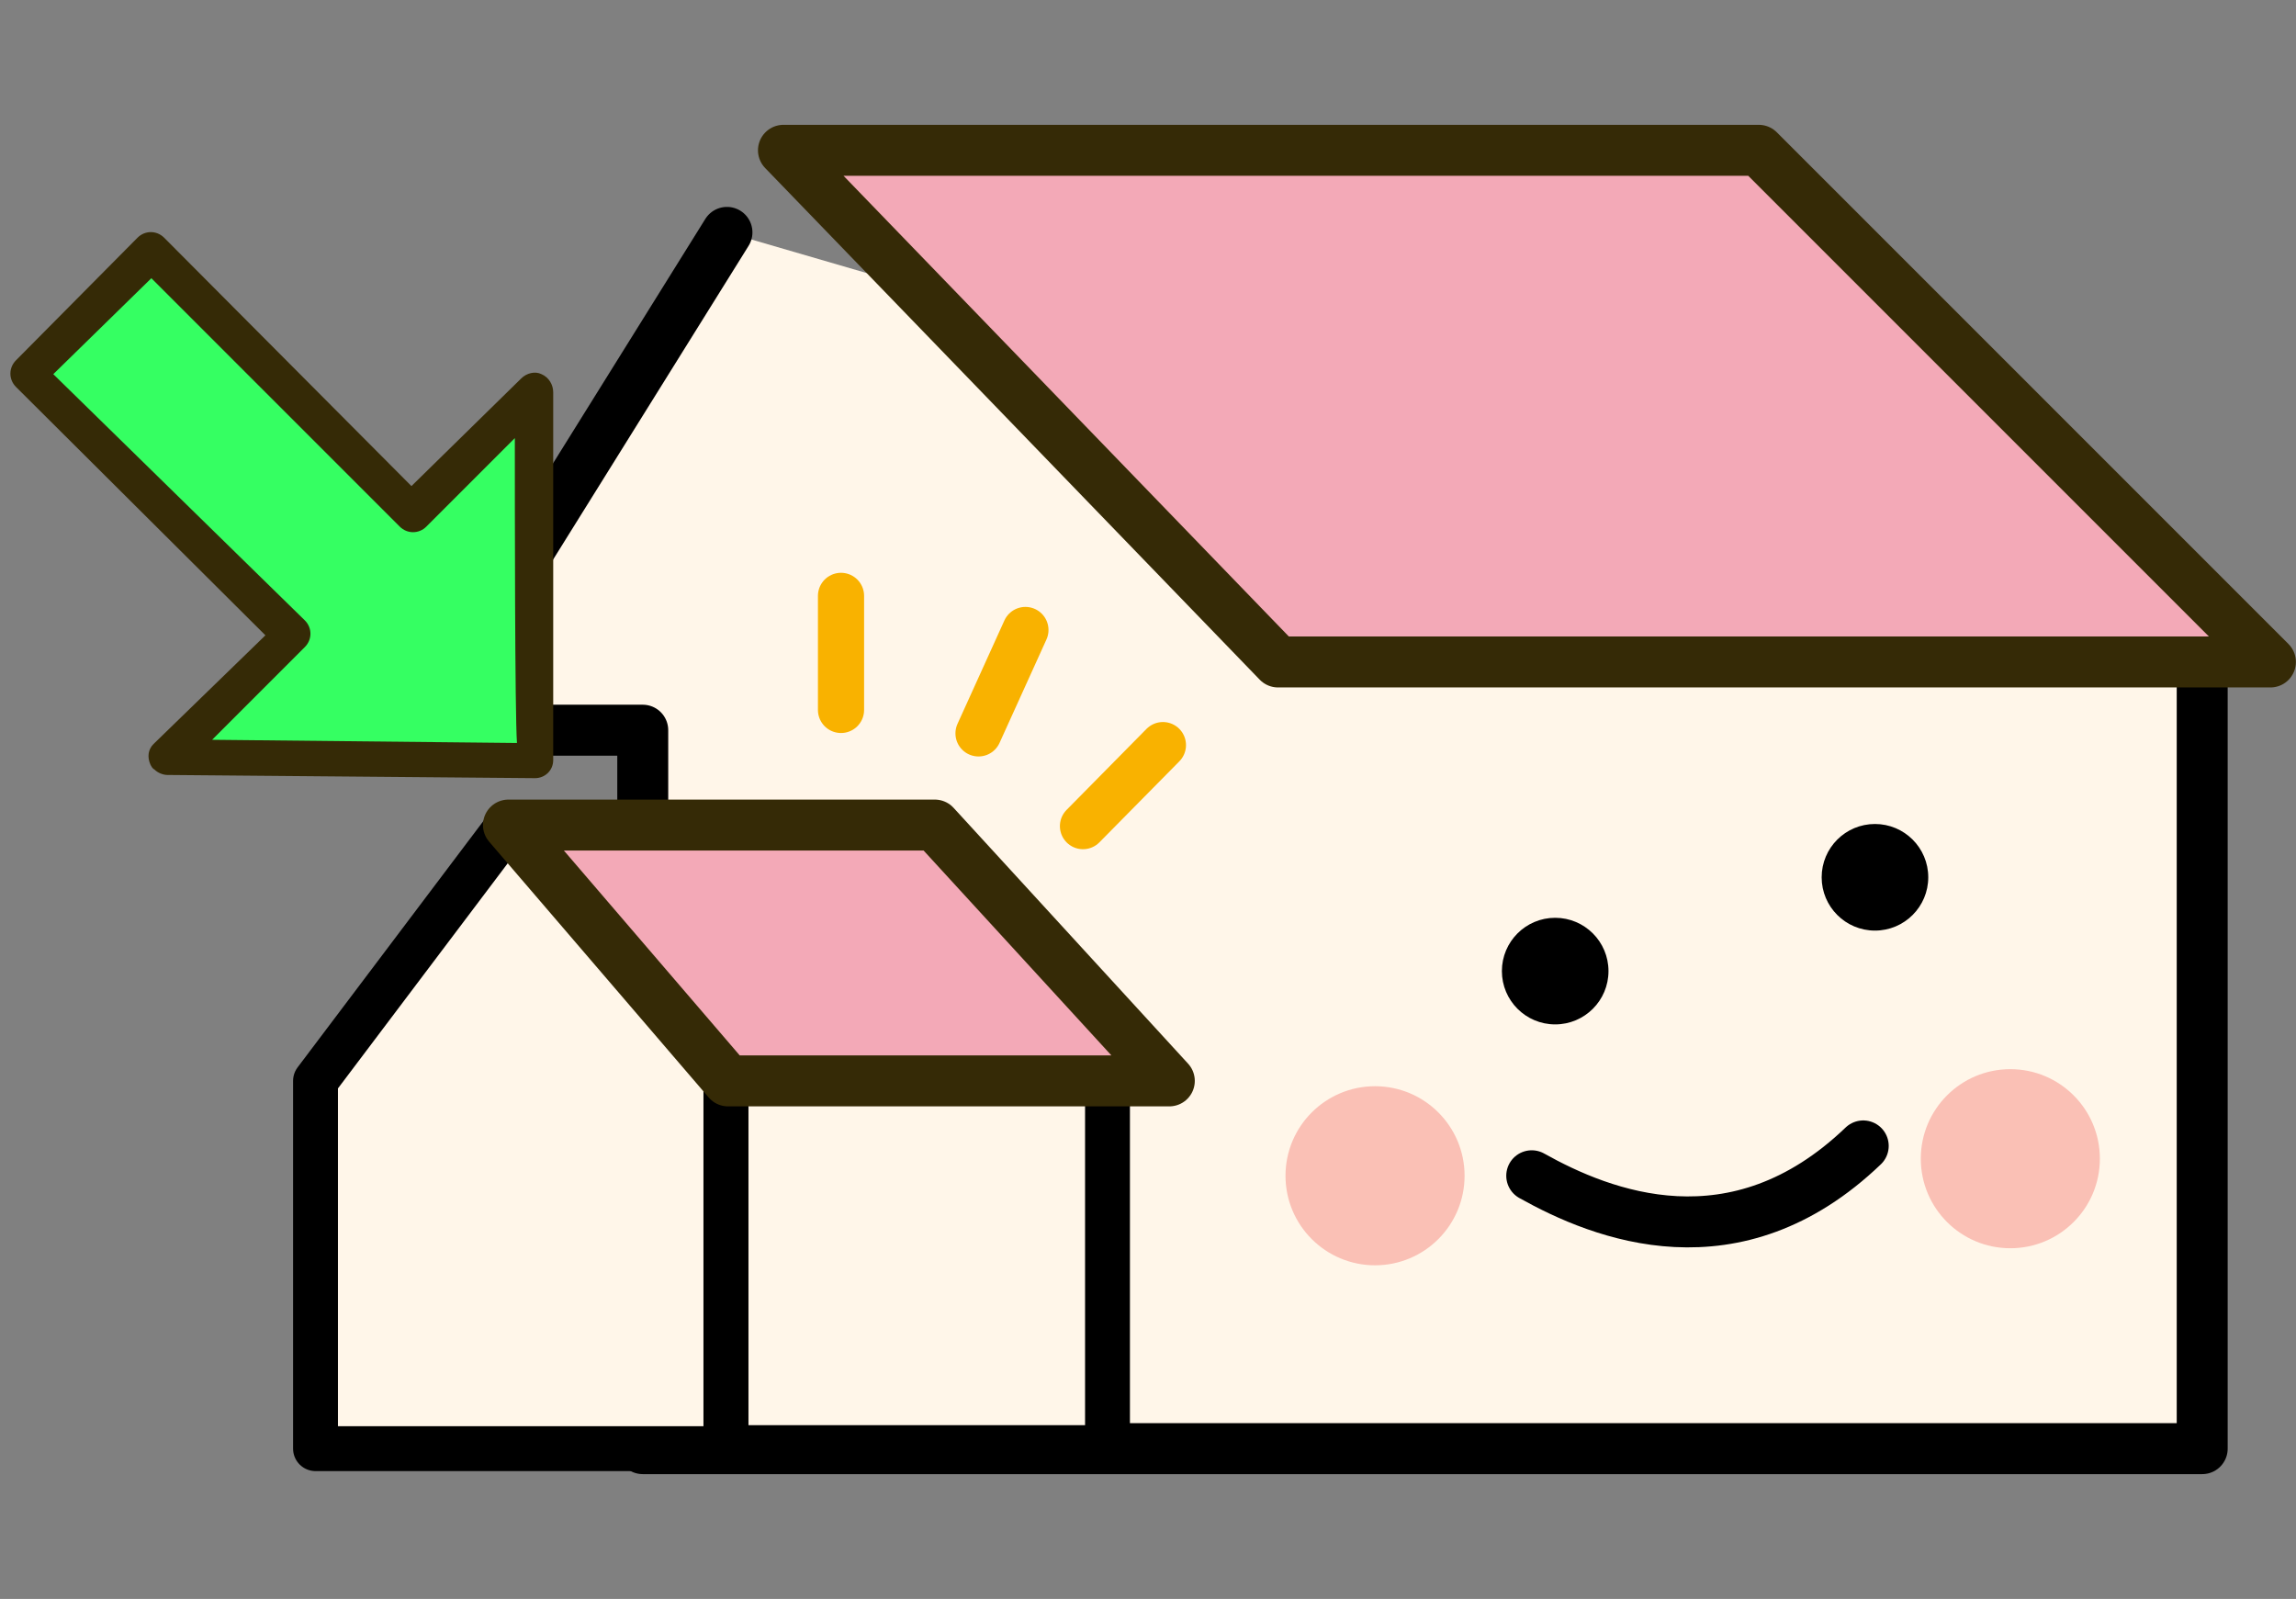 <?xml version="1.0" encoding="utf-8"?>
<!-- Generator: Adobe Illustrator 24.0.3, SVG Export Plug-In . SVG Version: 6.00 Build 0)  -->
<svg version="1.1" id="レイヤー_1" xmlns="http://www.w3.org/2000/svg" xmlns:xlink="http://www.w3.org/1999/xlink" x="0px"
	 y="0px" viewBox="0 0 215.4 150" style="enable-background:new 0 0 215.4 150;" xml:space="preserve">
<rect x="0" y="0" width="215.4" height="150" fill="#808080" stroke="none"/>
<style type="text/css">
	.st0{fill:none;}
	.st1{fill:#FFF6E9;stroke:#000000;stroke-width:4.78;stroke-linecap:round;stroke-linejoin:round;}
	.st2{fill:#F3A9B7;stroke:#352A06;stroke-width:4.78;stroke-linecap:round;stroke-linejoin:round;}
	.st3{fill:#FAC0B5;}
	.st4{fill:none;stroke:#000000;stroke-width:4.78;stroke-linecap:round;stroke-linejoin:round;}
	.st5{fill:#FFF6E9;stroke:#000000;stroke-width:4.21;stroke-linecap:round;stroke-linejoin:round;}
	.st6{fill:#35FF62;}
	.st7{fill:#352A06;}
	.st8{fill:none;stroke:#F9B200;stroke-width:4.33;stroke-linecap:round;stroke-linejoin:round;}
</style>
<title>アセット 1</title>
<rect x="1" y="0" class="st0" width="212" height="150"/>
<polyline class="st1" points="68.2,21.8 39.1,68.5 60.3,68.5 60.3,135.9 206.6,135.9 206.6,62.1 "/>
<polygon class="st2" points="73.5,14.1 165,14.1 213,62.1 119.9,62.1 "/>
<circle cx="145.9" cy="91.1" r="5"/>
<circle cx="175.9" cy="82.3" r="5"/>
<circle class="st3" cx="129" cy="110.3" r="8.4"/>
<circle class="st3" cx="188.6" cy="108.7" r="8.4"/>
<path class="st4" d="M143.7,110.3c6.6,3.7,19.1,8.7,31.1-2.8"/>
<rect x="68.1" y="101.4" class="st5" width="35.8" height="34.4"/>
<polygon class="st5" points="47.7,77.4 29.6,101.4 29.6,135.9 68.1,135.9 68.1,101.4 "/>
<polygon class="st2" points="47.7,77.4 87.7,77.4 109.7,101.4 68.3,101.4 "/>
<g>
	<polygon class="st6" points="2.8,35 27.2,59.5 15.6,71.1 50.1,71.4 49.9,36.8 38.6,48.1 14.2,23.6 	"/>
	<path class="st7" d="M1.5,33.8c-0.7,0.7-0.7,1.8,0,2.5l0,0l23.4,23.3L14.4,69.8c-0.5,0.5-0.6,1.2-0.3,1.9c0.1,0.2,0.2,0.4,0.4,0.5
		c0.3,0.3,0.8,0.5,1.2,0.5L50.2,73c0.9,0,1.7-0.7,1.7-1.7V36.8c0-0.7-0.4-1.4-1.1-1.7c-0.6-0.3-1.4-0.1-1.9,0.4L38.6,45.6L15.4,22.3
		c-0.7-0.7-1.8-0.7-2.5,0L1.5,33.8z M14.2,26.1l23.3,23.3c0.7,0.7,1.8,0.7,2.5,0l8.3-8.3c0,6.1,0,25.9,0.2,28.6l-28.6-0.3l8.7-8.7
		c0.7-0.7,0.7-1.8,0-2.5L5,35.1L14.2,26.1z"/>
</g>
<line class="st8" x1="78.9" y1="55.9" x2="78.9" y2="66.6"/>
<line class="st8" x1="96.2" y1="59.1" x2="91.8" y2="68.8"/>
<line class="st8" x1="109.1" y1="69.9" x2="101.6" y2="77.5"/>
</svg>
